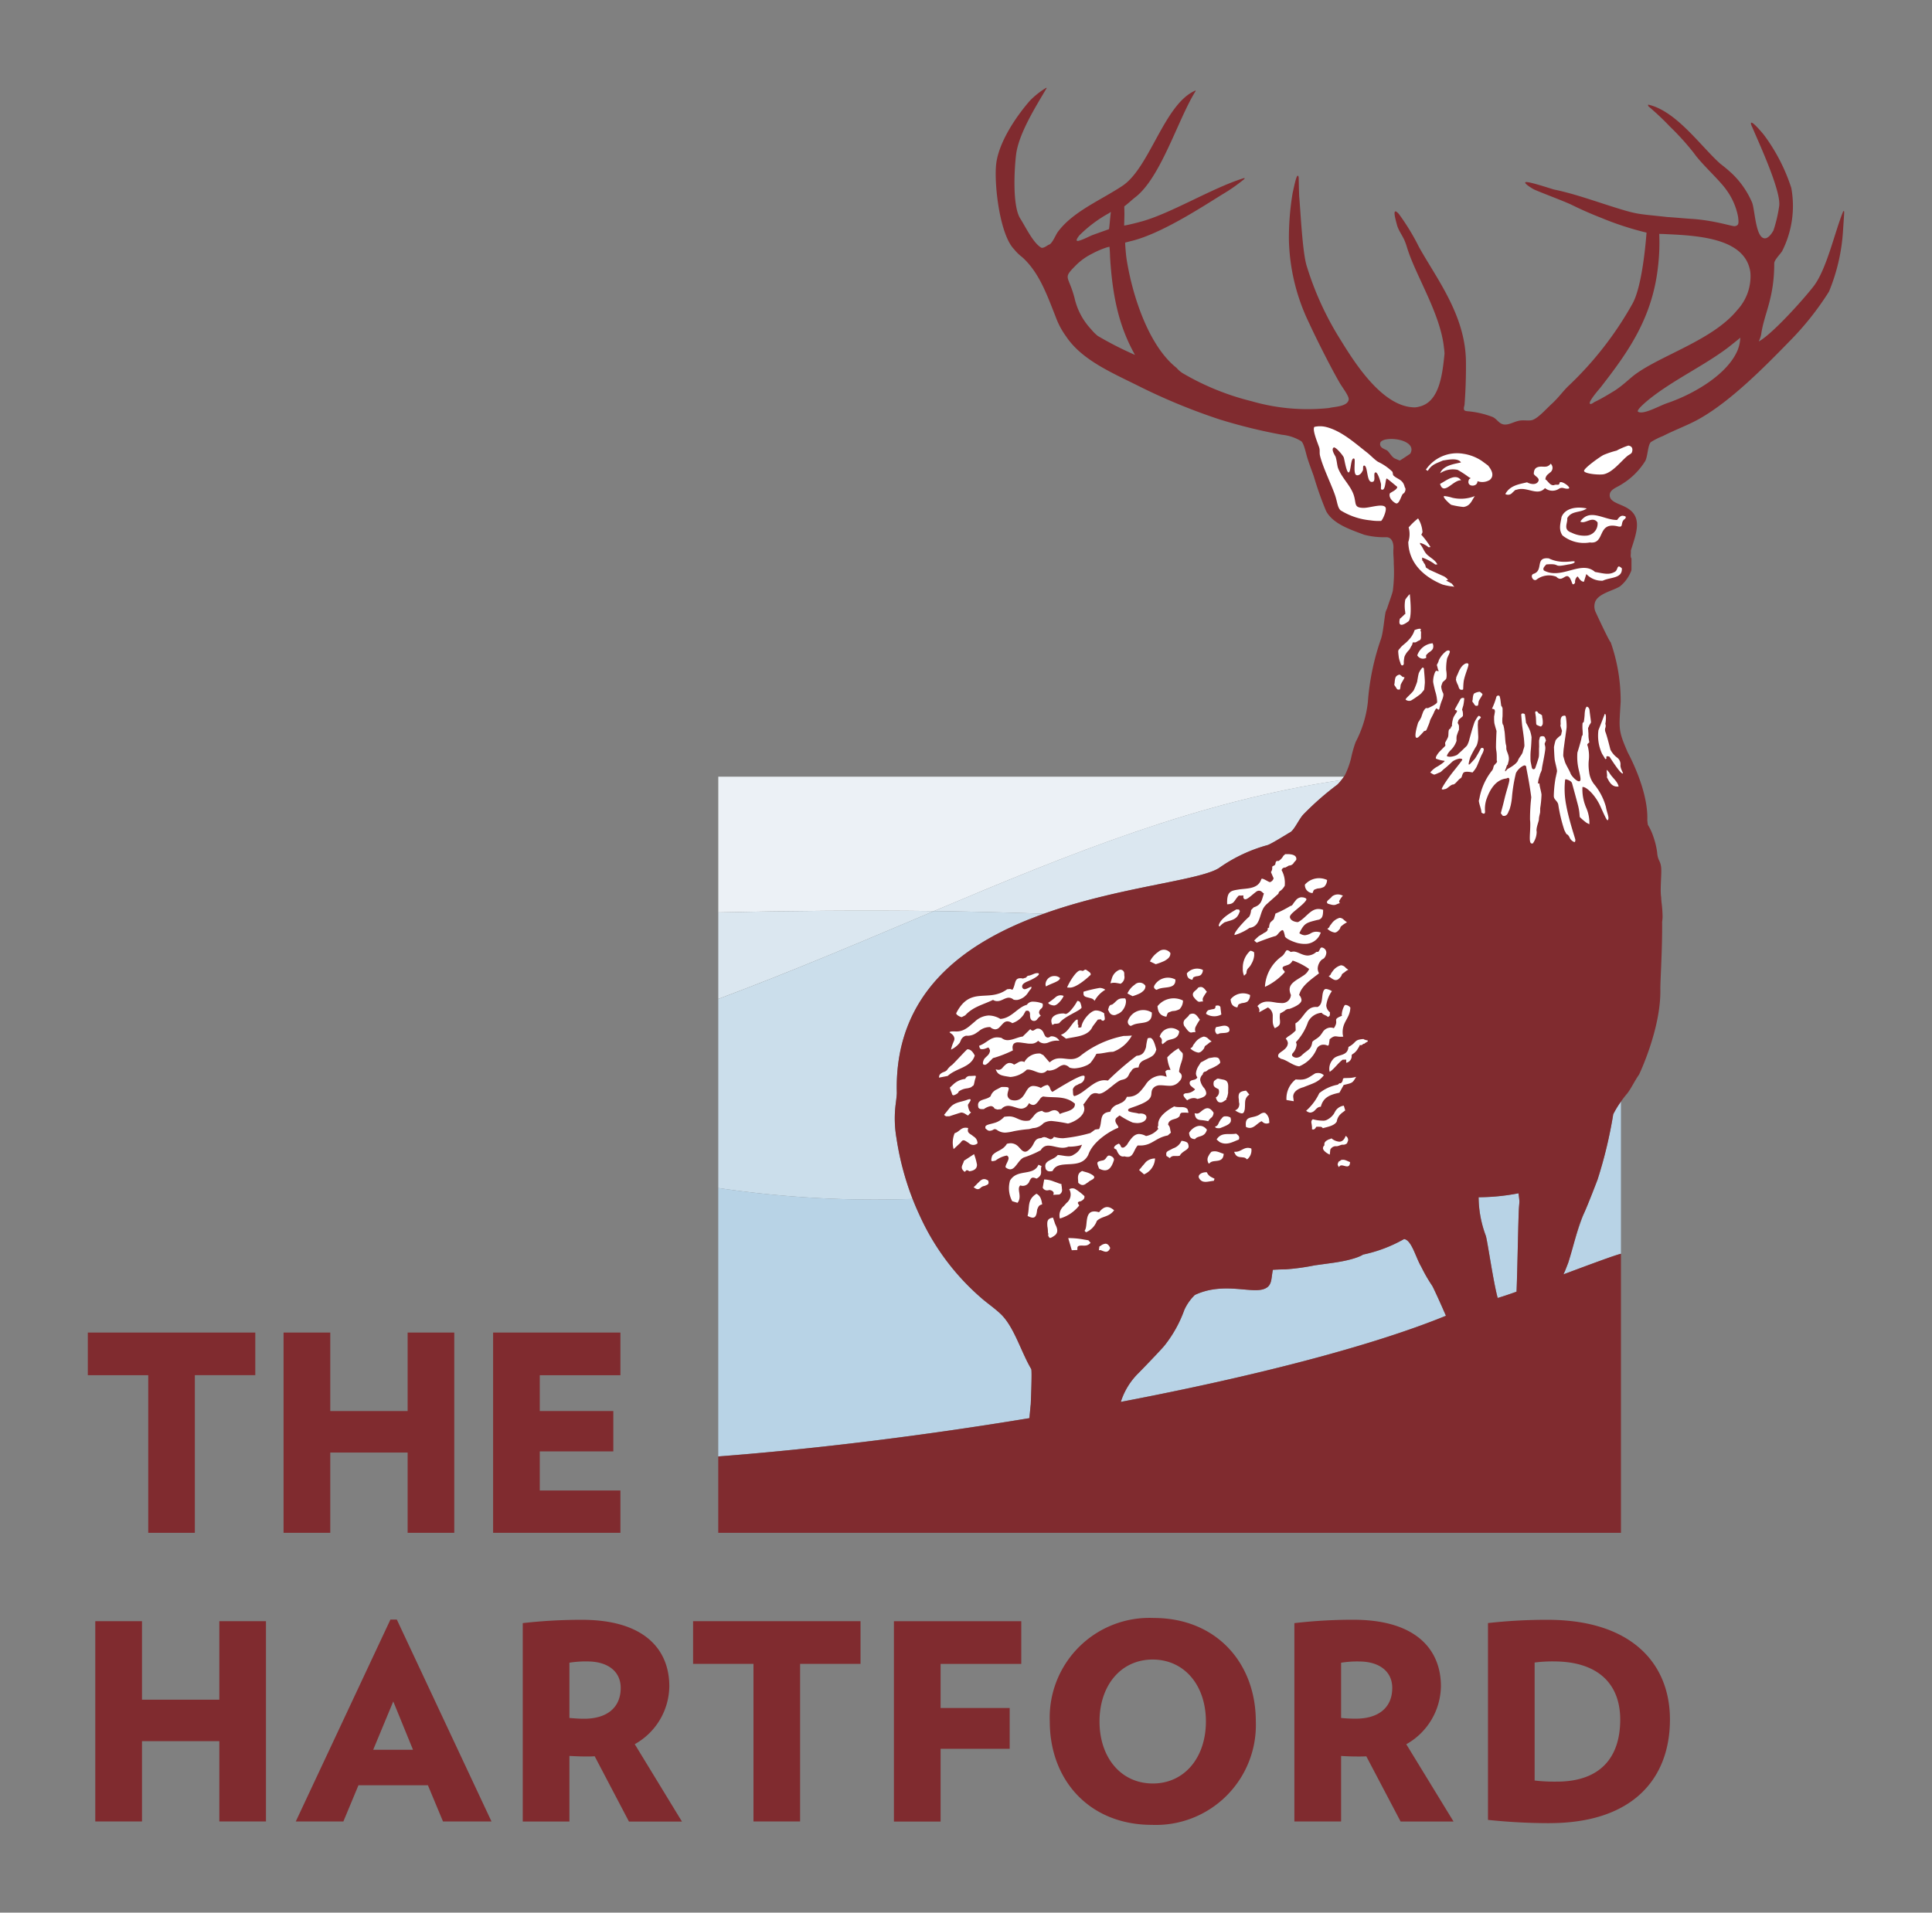 <svg id="Layer_1" data-name="Layer 1" xmlns="http://www.w3.org/2000/svg" viewBox="0 0 220 217.85"><rect x="0" y="0" width="220" height="217.85" fill="#808080" stroke="none"/><polygon points="10 151.779 10 156.633 16.881 156.633 16.881 174.585 22.187 174.585 22.187 156.631 29.07 156.631 29.07 151.777 10 151.779" fill="#802b2f"/><polygon points="46.418 174.585 46.418 165.442 37.609 165.442 37.609 174.585 32.29 174.585 32.29 151.777 37.609 151.777 37.609 160.717 46.418 160.717 46.418 151.777 51.728 151.777 51.728 174.585 46.418 174.585" fill="#802b2f"/><polygon points="56.151 174.585 56.151 151.777 70.648 151.777 70.648 156.637 61.465 156.637 61.465 160.715 69.839 160.715 69.839 165.311 61.465 165.311 61.465 169.765 70.648 169.765 70.648 174.585 56.151 174.585" fill="#802b2f"/><path d="M45.188,184.467h-.729l-10.78,22.998h5.42l1.719-4.126h7.909l1.719,4.126h5.522ZM42.497,199.294l2.285-5.502,2.246,5.502Z" fill="#802b2f"/><path d="M66.898,189.235a11.895,11.895,0,0,0-2.057.142V195.675c.688.053,1.066.087,1.689.087,2.528,0,4.151-1.222,4.151-3.511,0-1.901-1.497-3.014-3.782-3.014m4.719,18.232L67.717,200.034c-.318.026-.599.026-.91.026-.779,0-1.22-.026-1.966-.061v7.472H59.527V184.87a59.118,59.118,0,0,1,6.746-.376c7.134,0,9.943,3.404,9.943,7.565a7.651,7.651,0,0,1-3.936,6.6l5.374,8.813H71.619Z" fill="#802b2f"/><path d="M101.793,184.651v22.822h5.314V199.186h7.868v-4.648h-7.868v-5.02h9.187v-4.867" fill="#802b2f"/><path d="M176.945,189.233a15.971,15.971,0,0,0-2.193.125v13.441a19.381,19.381,0,0,0,2.528.125c5.004,0,7.217-2.807,7.217-7.065,0-4.142-2.619-6.624-7.551-6.624m-.514,18.42a67.043,67.043,0,0,1-6.992-.372V184.866a59.384,59.384,0,0,1,6.784-.372c9.501,0,13.936,4.921,13.936,11.361-.004,6.723-4.223,11.796-13.728,11.796" fill="#802b2f"/><polyline points="78.923 184.651 78.923 189.512 85.8 189.512 85.8 207.461 91.109 207.461 91.109 189.512 97.99 189.512 97.99 184.651" fill="#802b2f"/><polyline points="24.976 184.651 24.976 193.592 16.169 193.592 16.169 184.651 10.85 184.651 10.85 207.461 16.169 207.461 16.169 198.315 24.976 198.315 24.976 207.461 30.285 207.461 30.285 184.651" fill="#802b2f"/><path d="M160.136,198.667a7.699,7.699,0,0,0,3.944-6.614c0-4.147-2.812-7.565-9.951-7.565a57.308,57.308,0,0,0-6.736.384v22.594h5.32v-7.464c.748.04,1.172.061,1.961.061.303,0,.587,0,.911-.02l3.903,7.424h6.028Zm-5.745-2.913a16.283,16.283,0,0,1-1.678-.081v-6.291a11.328,11.328,0,0,1,2.042-.142c2.285,0,3.783,1.113,3.783,3.014C158.538,194.54,156.919,195.754,154.391,195.754Z" fill="#802b2f"/><path d="M131.373,184.285a11.354,11.354,0,0,0-11.833,11.792c0,6.695,4.531,11.772,11.63,11.772a11.383,11.383,0,0,0,11.833-11.772C143.004,189.362,138.453,184.285,131.373,184.285Zm-.101,18.851c-3.641,0-6.068-2.973-6.068-7.059,0-4.106,2.427-7.059,6.068-7.059,3.621.02,6.047,2.953,6.047,7.059C137.32,200.163,134.893,203.137,131.273,203.137Z" fill="#802b2f"/><path d="M81.793,88.461v15.459c8.242-.186,16.454-.255,24.567-.154,15.554-6.568,30.138-12.516,46.394-14.923.107-.142.202-.273.279-.38H81.795Z" fill="#ecf1f6"/><path d="M138.788,98.882a17.54,17.54,0,0,1,5.546-2.629c.439-.129,2.265-1.284,2.589-1.462.475-.263,1.021-1.557,1.537-2.069a32.597,32.597,0,0,1,3.831-3.358,3.599,3.599,0,0,0,.461-.522c-16.254,2.407-30.836,8.354-46.394,14.927,4.203.053,8.374.162,12.514.303,8.532-3.054,17.597-3.756,19.913-5.19" fill="#dbe7f0"/><path d="M81.793,113.777c8.661-3.242,16.738-6.701,24.567-10.008-8.111-.101-16.323-.034-24.567.154v9.854Z" fill="#dbe7f0"/><path d="M102.123,124.469c-.303-11.586,7.943-17.245,16.748-20.397-4.142-.142-8.307-.251-12.514-.303-7.828,3.305-15.904,6.766-24.565,10.012V135.312a121.348,121.348,0,0,0,22.128,1.246,33.466,33.466,0,0,1-1.831-6.897,13.098,13.098,0,0,1-.101-3.853c.071-.554.136-1.082.136-1.339" fill="#cbdeeb"/><path d="M114.002,149.706c-.748-.728-1.626-1.299-2.387-1.982a27.364,27.364,0,0,1-6.928-9.371c-.269-.57-.526-1.173-.769-1.8a121.368,121.368,0,0,1-22.128-1.244V165.881c11.189-.854,23.52-2.391,35.431-4.361.081-.773.129-1.436.154-1.545,0-.04.17-3.928.051-4.059-1.143-1.922-1.93-4.743-3.422-6.21m69.697-22.796a51.668,51.668,0,0,1-1.78,7.435c0,.004-1.143,3-1.602,3.96a57.3,57.3,0,0,0-1.727,5.481c-.028.081-.168.449-.372.951-.012.032-.134.299-.186.409,2.973-1.108,5.831-2.176,6.545-2.346v-17.324a5.845,5.845,0,0,0-.876,1.432m-21.861,17.375c-.627-1.046-1.098-3.05-1.962-3.161a15.932,15.932,0,0,1-4.668,1.768s-.716.552-3.394.936l-2.124.293a26.027,26.027,0,0,1-3.293.453c-.518.004-.999.026-1.456.053-.227,1.052-.034,1.93-1.173,2.235-1.537.405-4.62-.833-7.714.633a5.546,5.546,0,0,0-1.197,1.699,14.264,14.264,0,0,1-2.225,4.019c-.283.38-2.716,2.901-3.002,3.184a7.943,7.943,0,0,0-2.006,3.273c15.028-2.866,28.52-6.331,37.021-9.81-.763-1.76-1.497-3.333-1.557-3.404a17.905,17.905,0,0,1-1.25-2.17m6.535-7.923a12.73,12.73,0,0,0,.803,4.345c.178.413.841,5.206,1.367,7.126.498-.142,1.165-.364,2.148-.716.101-2.253.202-8.884.279-9.628.012-.117.04-.485.044-.603a8.389,8.389,0,0,0-.101-.979,24.286,24.286,0,0,1-4.543.455" fill="#b8d3e6"/><path d="M197.854,35.277c-2.7,3.358-8.382,5.073-11.456,7.225-.797.55-1.436,1.284-2.569,2.015-.344.208-1.477.91-2.235,1.258-.081.034-.457.354-.55.198-.182-.243,1.052-1.644,1.181-1.8,3.129-4.025,5.987-7.953,6.6-14.031a22.957,22.957,0,0,0,.115-3.499c.263,0,.595.014.926.032,3.835.174,8.936.546,9.454,4.359a5.657,5.657,0,0,1-1.468,4.248m.04,4.537c-1.1,2.745-4.889,5.016-8.03,6.092-.882.291-2.765,1.384-3.341.977-.227-.172.977-1.177,1.254-1.4,2.731-2.195,6.297-3.851,9.021-5.918.659-.526,1.242-.979,1.371-1.112a4.079,4.079,0,0,1-.277,1.361m-24.919,97.675c-.075.744-.182,7.375-.283,9.628-.979.352-1.644.566-2.144.718-.526-1.922-1.193-6.715-1.369-7.126a12.752,12.752,0,0,1-.805-4.349,24.125,24.125,0,0,0,4.543-.449c.061.455.111.864.105.977l-.049.601m-45.338,22.179a7.97,7.97,0,0,1,2.006-3.273c.287-.283,2.72-2.803,3.002-3.184a14.222,14.222,0,0,0,2.225-4.021,5.548,5.548,0,0,1,1.197-1.699c3.095-1.466,6.175-.229,7.712-.631,1.141-.303.951-1.181,1.173-2.235.459-.028.941-.047,1.456-.053a25.375,25.375,0,0,0,3.297-.453l2.124-.293c2.676-.384,3.392-.934,3.392-.934a16.11,16.11,0,0,0,4.672-1.77c.86.111,1.329,2.116,1.954,3.161a18.557,18.557,0,0,0,1.254,2.174c.057.069.797,1.644,1.557,3.404-8.505,3.479-21.997,6.942-37.023,9.81m30.34-108.351c-.19-.162-.983-.291-.783-.924.071-.196.512-.344.639-.35,1.315-.249,3.479.378,2.761,1.626,0,0-1.137.775-1.197.779,0,0-.526-.208-.633-.275-.314-.208-.583-.704-.785-.854M125.015,38.271a5.113,5.113,0,0,1-.769-.769,7.665,7.665,0,0,1-1.885-3.55c-.698-2.69-1.432-2.148.222-3.803a7.031,7.031,0,0,1,1.8-1.264,9.808,9.808,0,0,1,1.545-.672,2.72,2.72,0,0,1,.411-.107c.024.283.057.704.067,1.193.273,4.43.997,7.856,2.84,11.125a39.434,39.434,0,0,1-4.227-2.154m-2.102-11.469a14.994,14.994,0,0,1,3.337-2.504,2.601,2.601,0,0,0,.243-.168c-.101.837-.154,1.614-.212,1.97-.405.152-1.098.388-1.812.651-.433.154-.991.496-1.628.674-.485.121-.136-.364.075-.627m76.605-12.33c.696,1.663,3.39,7.431,3.064,9.072a16.345,16.345,0,0,1-.637,2.696c-.081.156-.54.959-1.023.91-1.003-.081-1.082-3.105-1.4-4.041A10.081,10.081,0,0,0,197.304,19.844a16.547,16.547,0,0,0-1.39-1.177c-2.217-1.962-4.988-5.995-8.186-6.74-.016-.004-.04-.014-.061.03a.249.249,0,0,0,.077.182,30.132,30.132,0,0,1,2.403,2.269,29.304,29.304,0,0,1,2.781,3.083c.843,1.203,2.945,3.087,3.673,4.159a7.58,7.58,0,0,1,1.321,3.06c.081.728.081.951-.344,1.044-.271.081-2.083-.611-4.858-.821-.251,0-2.581-.21-2.832-.21-3.511-.394-3.297-.243-6.28-1.185-1.994-.627-4.43-1.497-6.604-1.942-.263-.049-3.141-1.042-3.313-.829-.136.146.829.742,1.032.829.85.38,3.301,1.288,4.244,1.733,1.193.591,2.265,1.052,3.329,1.468a34.674,34.674,0,0,0,5.198,1.699c-.182,2.387-.647,6.377-1.598,8.091a39.165,39.165,0,0,1-7.294,9.371c-.587.554-1.153,1.369-1.952,2.089-.682.633-1.578,1.659-2.229,1.812-.409.085-.971-.036-1.446.061-.655.142-1.173.506-1.744.425-.56-.101-.748-.595-1.244-.843a10.279,10.279,0,0,0-2.516-.627c-.611-.071-.856,0-.754-.556a1.34,1.34,0,0,0,.065-.409c.136-1.816.162-3.513.146-4.8-.081-5.253-3.378-9.426-5.346-12.975a25.892,25.892,0,0,0-2.286-3.758c-.878-.981-.352.718-.214,1.266.17.627.72,1.341.902,1.871.136.299.249.74.354,1.04,1.04,3.101,3.691,7.282,4.086,11.03a5.893,5.893,0,0,1,.065.704c-.243,2.447-.603,5.534-2.913,6.034a2.023,2.023,0,0,1-.485.077c-3.641-.024-6.792-5.016-8.406-7.634a34.998,34.998,0,0,1-3.892-8.481c-.485-1.57-.694-6.165-.843-7.828-.03-.273-.057-1.99-.067-2.221-.006-.095-.04-.223-.105-.223-.194,0-.481,1.557-.581,1.962a30.562,30.562,0,0,0-.425,5.392,22.879,22.879,0,0,0,2.306,9.446c.795,1.74,2.545,5.212,3.523,6.877.293.489,1.028,1.44.979,1.806-.107.841-1.715.825-2.221.975a22.97,22.97,0,0,1-8.839-.773,29.323,29.323,0,0,1-7.848-3.192,2.962,2.962,0,0,1-.698-.607c-3.135-2.474-5.024-8.127-5.696-12.443-.101-.734-.158-1.687-.154-1.824.291-.073.536-.142.789-.202,3.317-.835,7.771-3.728,10.261-5.279a19.491,19.491,0,0,0,2.451-1.703c.093-.081.121-.121.097-.152-.014-.02-.081-.01-.174.024-3.594,1.127-8.388,4.094-11.74,4.956-.243.067-1.177.316-1.796.419,0-.324.026-.971.026-1.112.008-.392-.012-.748-.012-1.082.38-.263.769-.661,1.299-1.072,2.872-2.265,4.788-8.748,6.756-11.948.02-.026.087-.133.061-.154-.026-.026-.077.01-.154.049-3.459,1.628-5.097,8.764-8.188,10.801-2.516,1.667-5.678,2.939-7.377,5.289-.194.271-.619,1.305-.967,1.4-.138.028-.641.479-.906.334-.92-.556-1.746-2.326-2.377-3.317-.91-1.456-.663-5.684-.473-7.247.291-2.423,2.286-5.552,3.451-7.545.028-.04.04-.065.028-.081-.016-.02-.051.004-.095.02a9.372,9.372,0,0,0-1.79,1.42c-1.626,1.857-3.722,4.956-3.884,7.53-.174,2.427.494,7.822,2.071,9.416a5.188,5.188,0,0,0,.918.894c1.932,1.733,2.832,4.314,3.819,6.816a8.964,8.964,0,0,0,1.187,2.221c1.766,2.65,5.117,4.082,8.121,5.577a68.725,68.725,0,0,0,9.385,3.879,61.844,61.844,0,0,0,7.094,1.74,5.16,5.16,0,0,1,2.176.734c.324.275.53,1.422.716,1.988.233.724.506,1.436.702,1.986a38.227,38.227,0,0,0,1.41,3.985c.781,1.436,2.629,2.057,4.329,2.69a8.921,8.921,0,0,0,2.488.283c.789-.028.886.91.843,1.349-.034.633.053,1.058.04,1.687a16.43,16.43,0,0,1-.101,3.024c-.04.32-.419,1.299-.674,2.1a2.1,2.1,0,0,0-.154.364c-.162.783-.257,2.235-.514,3.03a27.911,27.911,0,0,0-1.505,7.229,12.761,12.761,0,0,1-1.388,4.539,13.517,13.517,0,0,0-.532,1.881,9.505,9.505,0,0,1-.698,1.901,6.398,6.398,0,0,1-.858,1.076,33.479,33.479,0,0,0-3.833,3.358c-.514.514-1.056,1.806-1.537,2.069-.324.178-2.15,1.335-2.589,1.466a17.663,17.663,0,0,0-5.546,2.625c-4.699,2.919-37.264,2.771-36.659,25.587,0,.259-.065.789-.134,1.335a13.106,13.106,0,0,0,.101,3.855,31.804,31.804,0,0,0,2.601,8.697,27.31,27.31,0,0,0,6.924,9.371c.761.682,1.634,1.254,2.387,1.982,1.493,1.466,2.28,4.288,3.422,6.21.121.129-.051,4.015-.051,4.059-.024.107-.073.773-.156,1.547-11.914,1.97-24.236,3.505-35.427,4.361v8.697H184.581V142.802c-.716.168-3.58,1.234-6.547,2.346l.182-.405c.202-.506.344-.876.374-.959.637-1.922,1.032-3.991,1.731-5.477.459-.963,1.598-3.958,1.598-3.964a51.001,51.001,0,0,0,1.784-7.433,12.982,12.982,0,0,1,1.606-2.381c.461-.601.823-1.408,1.335-2.14,0,0,2.488-5.178,2.423-9.652-.024-.823.233-4.531.202-7.751a3.919,3.919,0,0,0,.051-.558,13.82,13.82,0,0,0-.131-1.744.776.776,0,0,0-.01-.154c-.014-.121-.01-.257-.024-.378-.127-.829.055-2.456.014-3.196-.055-.967-.394-.86-.465-1.861a9.031,9.031,0,0,0-.449-1.841,6.065,6.065,0,0,0-.607-1.303,5.561,5.561,0,0,1-.067-.554c.121-3.465-2.184-7.593-2.245-7.737-1.092-2.52-.971-2.615-.789-5.71a20.147,20.147,0,0,0-1.133-6.792c-.156-.091-1.329-2.609-1.711-3.428a1.569,1.569,0,0,1-.101-1.046c.257-1.082,2.134-1.396,2.888-1.913a4.216,4.216,0,0,0,1.258-1.75.563.563,0,0,0,.03-.192V63.677c0-.091-.061-.162-.073-.243-.036-.174.02-.437.004-.635a.473.473,0,0,1,.02-.168c.657-2.039,1.343-3.843-.601-4.858-.799-.431-1.875-.615-1.826-1.416.026-.611.809-.837,1.27-1.143a8.126,8.126,0,0,0,2.765-2.69c.293-.5.293-1.824.647-2.168a8.147,8.147,0,0,1,1.388-.698c1.477-.756,2.923-1.254,4.24-2.017,3.56-2.031,7.403-5.935,10.142-8.748a33.026,33.026,0,0,0,4.517-5.684,21.558,21.558,0,0,0,1.598-6.942c.028-.459.136-1.99.131-2.063,0-.081-.006-.162-.04-.162a.092.092,0,0,0-.089.071c-.945,2.312-1.853,6.513-3.333,8.467-1.102,1.432-4.409,5.127-6.04,6.177l-.222.136c.051-.125.125-.299.162-.415a2.519,2.519,0,0,0,.134-.566c.38-2.326,1.464-3.979,1.464-7.921,0-.384.712-1.072.896-1.386a11.36,11.36,0,0,0,1.044-7.205,20.807,20.807,0,0,0-3.115-6.034c-.067-.087-1.282-1.564-1.456-1.381-.077.065.055.364.117.485" fill="#802b2f"/><path d="M160.355,70.795c.506-.364.182-3.034.182-3.109,0-.061-.36.37-.516.613a3.866,3.866,0,0,0-.01,1.367c0,.04.01.154.016.202.02.034-.016.081-.061.095-.04.01-.208.229-.554.502-.004,0-.413,1.327.941.328m24.325-6.066c-.619-.572-.374.21-.823.417-.647.364-1.22.178-2.225,0-1.588-1.396-3.803.93-5.825-.166-.182-.275.113-.485.271-.688,1.8-.15.587.4,2.478.008,0,0,.825-.097.754-.32-.065-.21-1.42.358-2.943-.378-1.618-.178-.556,1.375-1.727,1.754-.451.142-.081.88.295.688a2.333,2.333,0,0,1,2.29-.35c.805.85,1.193-1.056,1.788.708.121.364.35-.034.35-.034a.777.777,0,0,1,.279-.714c.196.214.34.593.724.607l.275-.878a2.384,2.384,0,0,0,1.869.761c.854-.421,2.257-.223,2.174-1.416m-8.756-9.136a1.355,1.355,0,0,0,1.564.101c.433-.293.639.034,1.102-.036.465-.077-.91-1.056-1.003-.643-.061.352-.311.101-.641.247-.453.069-.655-.465-.971-.659a.773.773,0,0,1,.314-.595l.178-.158a.649.649,0,0,0,.113-1.032c-.344.429-.631.332-1.102.332-.566.02-.813.243-.825.833.17.303.672.449.53.809-.243.526-.983.334-1.295.146-.955.227-1.956.364-2.476,1.335a.63.63,0,0,0,.803-.156l.229-.212a.344.344,0,0,1,.257-.121c1.173-.415,2.367.789,3.228-.188M165.37,56.691a4.529,4.529,0,0,0-.884-.19c-.374.016.653.955.773.999a8.959,8.959,0,0,0,1.386.243c.817-.101.979-.829,1.301-1.242a4.314,4.314,0,0,1-2.577.19m1.011-1.986c-.623-.87-1.719.057-2.399.409.415,1.396,1.493-.473,2.399-.409m11.436,4.187c-.125.748-.358,1.39.101,2.089a3.9,3.9,0,0,0,3.127.803c1.804.233.748-2.421,3.196-1.829.708.176.218-.471.789-.85,0,0,.243-.243-.02-.316-.267-.073-.465-.131-.864.433-1.477.028-3.115-1.396-4.191.188.572.334,1.347-.694,1.962.087a1.367,1.367,0,0,1-1.23,1.509,3.223,3.223,0,0,1-1.713-.33c-1.04-.354-.437-1.072-.51-1.651.481-.898,1.533-.587,2.221-1.112-1.04-.229-2.439-.105-2.872.981m-13.151,7.233a1.506,1.506,0,0,1,.239-.077,1.571,1.571,0,0,0-.451-.392l-1.74-.789c-.006-.01-.014-.014-.014-.034a1.625,1.625,0,0,1-.328-.208,1.682,1.682,0,0,0-.101-.328c-.049-.089-.113-.158-.17-.247l-.026-.117a.142.142,0,0,1-.051-.012c-.026-.032-.04-.071-.069-.101l-.016-.316a5.132,5.132,0,0,1,1.501.793l.235-.01c-.233-.546-.936-.813-1.301-1.266-.253-.324-.376-.728-.655-1.038l-.02-.154a2.386,2.386,0,0,1,.971.5l.231-.02a9.192,9.192,0,0,0-1.052-1.412,1.279,1.279,0,0,0,.138-.287,3.364,3.364,0,0,0-.502-1.566,7.315,7.315,0,0,0-1.08,1.036l.02.04a2.889,2.889,0,0,1-.057,1.618c.071,2.731,2.249,4.171,3.918,4.844a7.013,7.013,0,0,0,.959.196,1.631,1.631,0,0,1,.364.061c-.091-.121-.178-.222-.263-.352a7.213,7.213,0,0,0-.674-.358" fill="#fff"/><path d="M169.453,53.024l-.698-.514a5.149,5.149,0,0,0-2.11-.823,4.3,4.3,0,0,0-4.282,1.81l.222.131c.465-.748.947-.833,1.723-1.177.449-.057,1.703-.364,2.057.222-.769.168-2.047.352-2.371,1.226a2.608,2.608,0,0,1,1.982-.384,10.63,10.63,0,0,1,1.193.769c.095.077.208.121.314.19a.556.556,0,0,0-.196.109c-.415.926.983.939.955.222a1.627,1.627,0,0,0,1.4-.142c.641-.55.081-1.29-.19-1.638m-10.781,1.131c-.071-.071-.057-.328-.127-.435a5.944,5.944,0,0,0-1.63-1.123c-.451-.289-.86-.769-1.359-1.141-1.347-1.058-2.862-2.419-4.604-2.836a2.91,2.91,0,0,0-1.28,0c-.287.358.489,2.083.566,2.411.073.269,0,.552.073.858.303,1.284,1.282,3.263,1.699,4.47.287.815.273,1.388.633,1.76a7.856,7.856,0,0,0,3.414,1.147,5.977,5.977,0,0,0,1.206.065c.172-.075.704-1.264.498-1.557-.336-.477-1.849.111-2.565.071-1.066-.04-.724-.514-1.052-1.485-.378-1.102-1.327-1.885-1.78-3.054-.111-.324-.121-.789-.273-1.274-.049-.127-.554-.837-.227-1.058.186-.142.997.801,1.147,1.112.069.156.307,1.76.566,1.723.277-.055.216-1.8.631-1.57.172.095-.136,1.586.202,1.847.208.152.595-.073.728-.433.168-.113-.028-.595.202-.631.473.061.222,2.13,1.007,1.841.336-.121-.008-.981.273-1.056.277-.087.627,1.214.639,1.345.012.089-.024.554,0,.566.542.37.465-1.123.647-1.218.055-.02,1.21.979,1.197.939.04.35-.821.667-.843.769-.192.583.621,1.159.779,1.133.372-.04.542-1.04.769-1.133.168-.081.344-.506.156-.708-.206-.92-.805-.878-1.295-1.347m-32.205,77.503c-.455-.198-.419.368-.839.502l-.267.055c-.5.134-.477.186-.202.886.941.496,1.388.014,1.689-.971,0,0,.075-.293-.384-.471m-3.232,1.715c-.477.223-.506.583-.465,1.028l.02.32c.291.263.502.324.797.158l.162-.117.158-.101c.235-.192-.014-.03.449-.293.465-.263.243-.473-.275-.718-.243-.121-.56-.17-.845-.277m7.231-1.001-.178.218-.186.21a5.182,5.182,0,0,1-.39.461l.566.496a2.045,2.045,0,0,0,1.254-1.812l-.075.008a1.49,1.49,0,0,0-.991.421m10.306-3.25c-.9.146-1.671-.212-2.229.661l.33.283c.801.445,1.509-.012,2.205-.275.101-.33,0-.433-.303-.667m-3.178,2.585a.776.776,0,0,0,.067.835l.168-.142c.445-.348,1.456.121,1.517-.985-.485-.142-.833-.405-1.396-.231a1.962,1.962,0,0,0-.356.526m-.166,1.806c-.53-.04-1.123.287-.866.698.384.643,1.066.311,1.655.277l.089-.233c-.188-.113-.259-.127-.445-.235a1.105,1.105,0,0,1-.433-.506m-2.888-3.582a1.558,1.558,0,0,1-.951.858l-.291.154c-.368.178-.506.243-.492.512a.873.873,0,0,0,.024.198l.206.129.176.121a.586.586,0,0,1,.485-.247h.307a.332.332,0,0,1,.087.008l.251-.034c.291-.566,1.072-.657,1.007-1.117a1.048,1.048,0,0,0-.067-.267c-.085-.212-.526-.303-.748-.318m-19.482,3.242c.587.016.93-1.117,1.566-1.355a11.314,11.314,0,0,0,1.905-.819.931.931,0,0,1,.864-.516c.514,0,1.072.253,1.646.243a1.8,1.8,0,0,0,.647-.131.307.307,0,0,1,.061.004,5.03,5.03,0,0,0,1.266-.152l.21-.073-.095.208a1.791,1.791,0,0,1-.829.91.975.975,0,0,1-.627.192c-.405.004-.876-.134-1.22-.134-.405.56-1.477.57-1.416,1.309a1.676,1.676,0,0,0,.057.287.495.495,0,0,0,.498.263.89.89,0,0,0,.283-.044c.661-1.464,3.17.024,4.066-1.851.566-1.644,2.759-2.836,3.388-3.058.028-.02.028-.051.028-.085.004-.138-.307-.398-.34-.714a.437.437,0,0,1,.172-.376l.303-.237.055.024a8.845,8.845,0,0,0,1.44.783,3.125,3.125,0,0,0,.546.061c.74-.02,1.032-.396,1.026-.667-.016-.214-.202-.425-.678-.425-.04,0-.095.006-.194.016-.277-.095-.653-.107-.959-.202-.115-.047-.206-.02-.257-.182-.01-.089.032-.109.105-.182.372-.156.748-.257,1.139-.425,2.11-.825.991-1.379,1.719-2.017a1.07,1.07,0,0,1,.712-.223c.328,0,.688.057,1.036.057a1.357,1.357,0,0,0,1.123-.506.843.843,0,0,0,.273-.562.557.557,0,0,0-.113-.328,1.036,1.036,0,0,1-.17-.17l-.024-.044v-.04c.146-.951.461-1.262.425-1.956-.01-.227-.354-.309-.465-.667a5.29,5.29,0,0,0-1.305,1.042,4.265,4.265,0,0,0,.332,1.299l.036.129-.129-.008h-.101c-.162.014-.178.014-.356.182l.156.603-.166-.04a1.617,1.617,0,0,0-.587-.095,2.205,2.205,0,0,0-1.667,1.068c-.518.674-.941,1.343-1.978,1.351h-.138a1.216,1.216,0,0,1-.692.708l-.299.148a1.325,1.325,0,0,0-.89.795l-.014.061h-.065c-1.23.131-.801,1.092-1.181,1.911l-.028.051-.055.008c-.142.006-.283.036-.388.049l-.534.392a17.083,17.083,0,0,1-3.099.595,3.399,3.399,0,0,1-1.064-.162.496.496,0,0,1-.358.275.251.251,0,0,1-.138-.036l-.229-.095a1.097,1.097,0,0,0-.37-.113.763.763,0,0,0-.348.113c-.813.036-.728.597-1.173,1.108-.267.295-.457.439-.663.445-.311-.014-.485-.297-.763-.576a1.248,1.248,0,0,0-.858-.39,2.003,2.003,0,0,0-.449.065c-.475.781-1.208.769-1.644,1.303a1.321,1.321,0,0,0-.136.532c.014.117.014.138.142.142a1.375,1.375,0,0,0,.36-.081,3.018,3.018,0,0,1,1.234-.554l.036-.008.04.028a.327.327,0,0,1,.158.263c-.008.344-.35.728-.35,1.042a.898.898,0,0,0,.552.247m5.985-17.761c-.773.024-1.343.344-1.321.884a1.116,1.116,0,0,0,.117.425l.237-.121.02-.012a1.513,1.513,0,0,0,.526-.071c.599-.789,2.273-1.345,2.545-1.756a1.864,1.864,0,0,0-.101-.457l-.004-.016c-.081-.229-.156-.289-.384-.303-.113.283-.886,1.44-1.309,1.483a.665.665,0,0,1-.198-.051h-.131Zm-.858-1.831a7.977,7.977,0,0,1-.825.619l.01.02c.101.194.51.289.682.283h.006c.425-.04,1.017-.87,1.06-1.092a1.053,1.053,0,0,0-.36-.069.921.921,0,0,0-.572.237" fill="#fff"/><path d="M112.206,128.429c0,.034.01.073,0,.087.186.17.314.287.5.279a.951.951,0,0,0,.38-.109.366.366,0,0,1,.19-.077.487.487,0,0,1,.251.091,1.597,1.597,0,0,0,.965.303,5.355,5.355,0,0,0,.943-.158,14.663,14.663,0,0,1,1.74-.239l.453-.115a1.741,1.741,0,0,0,1.201-.566,1.737,1.737,0,0,1,.92-.247,16.292,16.292,0,0,1,1.861.293c.765-.188,1.917-.866,1.861-1.74a1.432,1.432,0,0,0-.093-.38l-.024-.061.047-.04c.182-.198.344-.485.52-.702l.178-.222a.832.832,0,0,1,.615-.32,1.505,1.505,0,0,1,.273.034.523.523,0,0,0,.162.032c.744.006,1.905-1.444,2.617-1.584.647-.129.704-.437.9-.817l.162-.178c.154-.332.445-.39.817-.409.117-.599.348-.716.93-.963.647-.311.906-.429,1.098-1.078-.121-.445-.344-1.379-.748-1.327a1.235,1.235,0,0,0-.235.044,5.234,5.234,0,0,0-.188,1.003c-.182.595-.405.941-1.078.991a33.571,33.571,0,0,0-3.23,2.785l-.044.04-.051-.014a2.632,2.632,0,0,0-.352-.028c-1.25,0-2.251,1.483-3.366,1.796l-.04.014-.034-.02c-.101-.071-.101-.162-.115-.273a.135.135,0,0,0-.01-.097v-.091a1.885,1.885,0,0,0-.02-.275.761.761,0,0,1,.506-.516l.218-.127a.794.794,0,0,0,.619-.843c-.04-.075-.034-.087-.142-.087-.283-.012-1.153.38-3.467,1.812l-.051.034-.044-.034c-.168-.127-.188-.307-.283-.52a.577.577,0,0,0-.237-.237,1.713,1.713,0,0,0-.7.303l-.044.036-.053-.02a2.048,2.048,0,0,0-.779-.202c-1.011-.036-.829,1.582-2.112,1.648a1.416,1.416,0,0,1-.465-.067.616.616,0,0,1-.405-.532c-.01-.303.148-.599.138-.763-.01-.101-.04-.17-.516-.17h-.214c-.174.01-.162.04-.356.136l-.38.196a1.275,1.275,0,0,0-.593.722c-.477.465-1.489.273-1.428,1.068l.024.19c.081.174.218.21.451.21h.182a1.94,1.94,0,0,1,.775-.344.47.47,0,0,1,.445.289l.324.101.449-.047a1.014,1.014,0,0,1,.769-.376c.532,0,1.056.324,1.511.324a.952.952,0,0,0,.825-.546l.053-.081.081.061a.655.655,0,0,0,.392.142c.295.008.546-.37.758-.657a.731.731,0,0,1,.374-.309c1.169.194,2.504-.129,3.58.795l.034.032.004.04-.004.026c0,.748-1.199.841-1.642,1.072l-.071.032-.053-.073a.626.626,0,0,0-.566-.358,1.037,1.037,0,0,0-.384.089l-.263.121a1.97,1.97,0,0,1-.303.04.649.649,0,0,1-.449-.178c-.87.148-.809.552-1.436,1.092a1.678,1.678,0,0,1-.398.047c-.809.006-1.167-.522-1.962-.506a4.472,4.472,0,0,0-.52.047,2.388,2.388,0,0,1-1.068.684l-.061.016c-.546.17-1.072.198-1.021.526m-.953,4.223a6.675,6.675,0,0,0-.334-1.197l-1.143.748c-.138.534-.534.789.077,1.274l.222-.202a.648.648,0,0,1,.303.134c.506-.069.886-.263.874-.759m-1.167-2.613.235.156a.723.723,0,0,0,.991.032.899.899,0,0,0-.445-.781l-.212-.166c-.405-.247-.51-.37-.4-.797-.639-.127-.777.121-1.206.425a1.199,1.199,0,0,1-.336.162,2.798,2.798,0,0,0-.121,1.814l.797-.74c.231-.352.376-.314.698-.105m-.641-3.321c.405.008.613.309.809.336.154-.214.314-.344.314-.316-.01-.113-.127-.077-.194-.273a1.872,1.872,0,0,1-.152-.607c-.008-.121.801-.945-.178-.556-.115.049-.718.202-.718.202-1.023.283-1.076.599-1.723,1.359l-.01.012a.315.315,0,0,0-.073.101c0,.02.04.095.231.172l.222-.004a.518.518,0,0,0,.257-.04l.109-.036c.004,0,1.056-.352,1.104-.344m.494-3.875-.03.04-.065.008a2.35,2.35,0,0,0-1.301.627l-.384.364c.089.249.121.354.202.546l.008.01c.069.269.093.431.526.182.303-.17.263-.295.263-.295a1.98,1.98,0,0,1,.947-.364,2.011,2.011,0,0,0,.506-.142c.202-.218.243-.075.318-.413l.075-.34c.01-.121.237-.546.034-.546l-.55.032a.564.564,0,0,0-.55.289m1.062-2.627-.125-.222c-.229-.34-.419-.479-.704-.485-.089,0-1.201,1.254-1.78,1.81h-.02a2.329,2.329,0,0,0-.542.574.875.875,0,0,1-.229.152l-.279.113c-.344.202-.364.297-.394.581l.991-.192c1.032-.941,2.656-.934,3.083-2.33m11.594-4.082c-.576.376-.89,1.416-1.786,1.727l.591.439c1.167-.255,2.536-.259,3.022-1.386l.591-.783.071-.01a1.416,1.416,0,0,1,.154-.014.063.063,0,0,1,.03-.012c.152,0,.138.049.188.127l.162.044c.237-.113.186-.194.186-.318a2.12,2.12,0,0,0-.057-.356v-.166a1.577,1.577,0,0,0-.951-.34c-.587,0-1.541,1.092-1.642,1.829l-.012.071-.081.028a.476.476,0,0,1-.182.028c-.206.008.014-.269-.121-.336l-.02-.02-.012-.55h-.134Zm-3.473-3.776.049-.036c.576-.338,1.511-.534,1.537-.926a.881.881,0,0,0-.627-.229.992.992,0,0,0-1.023.93.727.727,0,0,0,.034.196l.03.067Zm-10.433,5.908a.9.9,0,0,1-.04.259,5.009,5.009,0,0,0-.354,1.023,2.655,2.655,0,0,0,.999-.789l.115-.251a.863.863,0,0,1,.601-.546h.053c.071.006.129.006.182.006a1.746,1.746,0,0,0,.91-.303l.297-.206a1.946,1.946,0,0,1,1.153-.477c.034,0,.077-.004.142,0H112.77l.02.026a.879.879,0,0,0,.542.229.7.7,0,0,0,.459-.21l.253-.269c.212-.243.394-.429.672-.429a1.015,1.015,0,0,1,.552.206,2.556,2.556,0,0,0,1.28-.951l.249-.445.067-.008a.211.211,0,0,1,.115-.02c.247-.006.303.247.309.38,0,.075,0,.158.004.231.024.223.049.405.257.518a.589.589,0,0,0,.21.04.445.445,0,0,0,.37-.222,2.295,2.295,0,0,1,.39-.38.569.569,0,0,1-.202-.344.623.623,0,0,1,.218-.437.475.475,0,0,0,.21-.425.523.523,0,0,0-.03-.174,2.947,2.947,0,0,0-1.048-.212.8.8,0,0,0-.714.324l-.03.034-.04.012c-1.005.287-1.711,1.503-2.927,1.59l-.02.008-.044-.014a2.616,2.616,0,0,0-1.315-.38,2.473,2.473,0,0,0-1.551.678l-.55.465a3.37,3.37,0,0,1-.591.419,1.975,1.975,0,0,1-1.062.257,2.894,2.894,0,0,0-.32-.008h-.044c-.223.006-.311.061-.314.073v.014c-.071.081.459.202.53.696m.825-2.401.417-.214c.87-.971,2.063-1.222,3.101-1.729l.061-.026.051.028a.832.832,0,0,0,.506.107c.413-.02.72-.324,1.169-.384a.82.82,0,0,1,.603.216,1.112,1.112,0,0,0,.455.036,1.875,1.875,0,0,0,1.228-.87l.166-.235c.089-.111.212-.182.19-.37a.046.046,0,0,1-.006-.024c-.134,0-.473.237-.728.275a.275.275,0,0,1-.223-.073v-.004a.295.295,0,0,1-.097-.196c-.02-.269.21-.425.55-.587.655-.253,1.446-.7,1.351-.902-.004-.04-.077-.085-.311-.053-.253.034-.578.257-.894.283-.152.016-.231.277-.374.243l-.222.081-.032-.004a.891.891,0,0,0-.324-.032c-.621.02-.485.667-.795,1.224l-.049.087-.081-.028-.182-.061h-.008c-.129.016-.279.02-.336.03-2.134,1.566-4.153-.421-5.773,2.676a.101.101,0,0,0-.024.087c.004.121.324.354.613.411m8.918,1.349a.508.508,0,0,0-.227-.04.389.389,0,0,0-.263.073l-.036.026-.034.01.006.006a.473.473,0,0,0-.075.04.412.412,0,0,1-.202.081l-.049-.012a.41.41,0,0,1-.216-.168l-.874.854h-.04c-.477.053-1.06.384-1.638.405a1.061,1.061,0,0,1-.728-.257,2.442,2.442,0,0,0-.506-.061c-.789,0-1.193.653-2.043.957.061.316.121.39.33.39a1.013,1.013,0,0,0,.358-.061l.372-.138.053.081a.608.608,0,0,1,.127.291.912.912,0,0,1-.293.566l-.21.202a.92.92,0,0,0-.307.651c-.004.024.012.071.012.107a.384.384,0,0,0,.216.085c.142,0,.334-.182.526-.38l.271-.263a.39.39,0,0,1,.283-.17,13.23,13.23,0,0,0,2.108-.833,2.11,2.11,0,0,1-.036-.267.658.658,0,0,1,.127-.481.673.673,0,0,1,.492-.166,2.848,2.848,0,0,1,.38.03l.536.073a2.535,2.535,0,0,0,.53.044,1.086,1.086,0,0,0,.777-.263l.081-.061.085.075a.961.961,0,0,0,.621.212,1.21,1.21,0,0,0,.485-.111,2.422,2.422,0,0,1,.85-.198c.093,0,.218.004.364.016a1.013,1.013,0,0,0-.991-.502.577.577,0,0,1-.324.136c-.291-.02-.35-.275-.453-.459a.855.855,0,0,0-.433-.514m18.588,9.203c-.125.073-.269.21-.405.311-.239.162-.309.121-.581.081.065.461.176.728.708.777a5.595,5.595,0,0,1,.843.131,1.447,1.447,0,0,1,.405-.449.826.826,0,0,0,.202-.526c-.36-.538-.708-.655-1.173-.324m1.932-5.417v-.014c-.121-.506-.237-.546-.7-.552l-.538.087c-.101,0-.85.465-.965.485l-.269.425a1.803,1.803,0,0,0-.295.864.874.874,0,0,0,.117.368l.04.047-.036.085c-.249.297-.617.142-.817.431a.946.946,0,0,0-.02.162c.008.168.087.263.283.425l.334.267-.081.093a1.496,1.496,0,0,1-1.003.358c-.222.081-.235.142-.235.202-.012.148.253.441.419.601a1.407,1.407,0,0,1,.728-.255.878.878,0,0,1,.433.101c.738-.162,1.036-.384,1.007-.688a1.084,1.084,0,0,0-.247-.566,1.871,1.871,0,0,1-.437-.894.819.819,0,0,1,.291-.643.347.347,0,0,1,.352-.334l.344-.249c.255-.073,1.295-.552,1.295-.801" fill="#fff"/><path d="M119.609,120.933l-.093.067-.728-.841c-.131-.016-.267-.172-.392-.166a1.901,1.901,0,0,0-1.707.89l-.047.093-.075-.051a.825.825,0,0,0-.235-.04c-.271-.006-.506.222-.819.358l-.051.012-.04-.032a.815.815,0,0,0-.465-.154c-.279,0-.526.243-.783.526a.598.598,0,0,1-.439.259,1.286,1.286,0,0,1-.35-.061c.237.688.688.716,1.663.874a3.014,3.014,0,0,0,1.845-.805l.02-.03.047-.004a.37.37,0,0,1,.095-.008c.546,0,1.08.405,1.557.394a.85.85,0,0,0,.593-.263l.04-.04h.04a1.201,1.201,0,0,0,.222.03,2.047,2.047,0,0,0,.809-.249l.303-.194a1.193,1.193,0,0,1,.538-.21.945.945,0,0,1,.623.307,1.783,1.783,0,0,0,.615.089,3.861,3.861,0,0,0,1.503-.419l.247-.174a5.51,5.51,0,0,0,.676-1.011l.02-.04.047-.012a1.266,1.266,0,0,1,.176-.02c.38,0,1.092-.186,1.485-.202a1.11,1.11,0,0,0,.247-.024,4.047,4.047,0,0,0,2.093-1.833s-.566.049-.918.04a11.478,11.478,0,0,0-5.032,2.338,1.682,1.682,0,0,1-.971.303c-.445.012-.87-.101-1.282-.085a1.552,1.552,0,0,0-1.072.392m19.681,2.031-.344-.069c-.384-.081-.293-.069-.7.222a.716.716,0,0,0-.061.384c0,.202.113.344.514.526l.049.02.02.047a.785.785,0,0,1,.04.21.738.738,0,0,1-.364.688c.129.465.307.572.538.572.206.008.328-.113.613-.291.136-.115-.016-.186.125-.263a3.855,3.855,0,0,0,.125-.546c-.028-.661.196-1.367-.556-1.501m-10.31-6.212c.829-.429,2.261.069,2.174-1.43a1.847,1.847,0,0,0-2.666.815.49.49,0,0,0,.269.714l.222-.101Zm-1.786-1.24c.876-.263,1.199-1.493.922-1.8-.708-.02-.756.061-1.23.51l-.178.148c-.233.152-.202-.032-.417.263l-.121.37.121.235a.609.609,0,0,0,.902.277M123.377,113.16c.012.417.311.376.89.558v-.004a.62.62,0,0,1,.372.283,3.328,3.328,0,0,1,1.224-1.268l-.024-.016a1.102,1.102,0,0,0-.627-.188,15.182,15.182,0,0,0-1.831.431c-.004.073-.004.146-.004.206m.819-2.136v-.075c-.006-.095-.049-.162-.178-.255l-.188-.136a1.091,1.091,0,0,1-.142-.101.325.325,0,0,1-.085-.02c-.057,0-.087.02-.17.081l-.107.051-.04.024-.055-.024a.961.961,0,0,0-.214-.034c-.465-.02-1.319,1.442-1.505,1.938.127.01.243.012.356.012.682-.008,1.853-.991,2.33-1.46m2.919.93c.146.024.32.055.485.089a.861.861,0,0,0,.425-.934l-.006-.237a.431.431,0,0,0-.57-.405,1.484,1.484,0,0,0-.841.967l-.105.334-.061.223a1.52,1.52,0,0,1,.672-.036M141.102,125.927a.652.652,0,0,1-.465.534,2.082,2.082,0,0,0,.688.344c.229.02.324-.02.415-.453a1.131,1.131,0,0,0,.014-.166c.028-.259.01-.526.04-.769a1.002,1.002,0,0,1,.473-.74l-.374-.455c-.607.069-.795.218-.841.522a1.327,1.327,0,0,0,.02.479l.014.324a.636.636,0,0,1,.032.303l-.012.053v.028m-1.978,1.444-.129.142-.138.223c-.172.316-.188.516-.514.581.097.158.146.168.39.182h.075l.142-.014c.581-.251,1.26-.445,1.21-.934a.71.71,0,0,0-.057-.273,1.015,1.015,0,0,0-.437-.134c-.208.004-.364-.04-.54.229m-9.266-14.266c.314-.212.587-.411.566-.829a.782.782,0,0,0-1.214-.127,2.424,2.424,0,0,0-.835.999l.587.309a5.321,5.321,0,0,0,.894-.352m1.944,1.497c.061.615.243,1.08,1.011,1.193.188-.538.109-.425.637-.631l.354-.04a2.09,2.09,0,0,0,.51-.188,1.396,1.396,0,0,0,.39-.983,2.345,2.345,0,0,0-2.901.647m.581,4.324.358-.283c.388-.411,1.408-.089,1.537-1.183a1.352,1.352,0,0,0-2.231.619c.498.39.061.607.336.85m5.045,9.741c-.672-.89-1.679-.255-2.031.356.036.421.166.694.678.716.324-.457,1.086-.131,1.355-1.072m-2.1-1.93-.004-.012a3.144,3.144,0,0,0-.097-.38c-.336-.425-.985-.138-1.531-.334-.269.172-1.893.985-1.816,2.108.016.192-.146.192-.02.38l.036.069-.04.04a2.364,2.364,0,0,1-1.335.773h-.04l-.036-.02a1.769,1.769,0,0,0-.738-.206c-.526.004-.841.435-1.133.833l-.136.206-.115.19c-.202.214-.33.324-.485.324-.289-.02-.136-.243-.437-.457-.121.047-.566.233-.542.489,0,.032,0,.049-.004.04l.269.162c.091.206.311.789.742.773a.591.591,0,0,0,.178-.016,1.096,1.096,0,0,0,.364.057c.637.02.692-.789,1.119-1.274l.04-.032.04.014h.257c1.327-.012,1.699-.884,3.109-1.147l.354-.32c-.125-.425-.061-.615-.299-.88l-.02-.04.006-.04c.085-.52.667-.536.957-.672h.01a.815.815,0,0,0,.356-.279c0-.216.121-.364.303-.364h.085l.233-.006c.15.006.247.02.32.02h.055m3.554-21.226a.014.014,0,0,0,.012-.008,2.251,2.251,0,0,1,.566-.471l.04-.01c.101-.024.196-.065.324-.101.748-.202,1.102-.368,1.351-1.153-.117-.196-.095-.196-.121-.182l-.04.004c-.03,0-.04-.016-.049-.006a1.421,1.421,0,0,0-.198-.008c-.748.445-1.861,1.076-2.002,1.849,0,.028.028.034.028.036.044.028.081.061.087.055m3.604,4.27v-.004a2.295,2.295,0,0,0,.324-.991l-.012-.324a.777.777,0,0,0-.384-.178.104.104,0,0,0-.097.036,2.575,2.575,0,0,0-.805,1.994,1.705,1.705,0,0,0,.146.809l.263-.263c.04-.667.273-.506.566-1.08m-5.425,9.668c.121-.156.028-.263.295-.425.243-.146.328-.314.607-.401-.087-.075-.172-.142-.267-.21l-.172-.162a.847.847,0,0,0-.461-.196,1.804,1.804,0,0,0-1.058.789.905.905,0,0,0-.208.34.558.558,0,0,1-.269.216,1.737,1.737,0,0,0,.91.479c.182,0,.37-.095.623-.433m-2.243-2.636.178.243c.077.101.152.202.243.311.394.396.384.154.89.182a.754.754,0,0,1,.044-.672,6.458,6.458,0,0,1,.451-.742l-.142-.182c-.316-.471-.572-.637-1.052-.411-.239.475-.87.566-.611,1.268m-3.352-4.614c-.166.255-.02.439.212.54l.212-.093c.732-.309,1.996.04,1.942-1.084a1.79,1.79,0,0,0-2.367.635m1.139-2.763c.372-.223.674-.433.657-.89a.926.926,0,0,0-1.371-.134,2.806,2.806,0,0,0-.957,1.092l.663.316a7.613,7.613,0,0,0,1.011-.384m3.163,2.154c.115-.332.061-.263.405-.388l.218-.028a1.011,1.011,0,0,0,.314-.111.789.789,0,0,0,.255-.593,1.533,1.533,0,0,0-1.826.392c.032.378.142.655.633.728m6.27,2.488a1.042,1.042,0,0,0,.297-.752,1.8,1.8,0,0,0-2.217.494c.04.471.182.829.769.922.146-.421.081-.33.489-.485l.275-.04a1.197,1.197,0,0,0,.384-.142m-5.631-1.57c-.21.364-.748.451-.534.991l.148.196a1.922,1.922,0,0,0,.212.223c.332.318.332.129.758.152a.532.532,0,0,1,.036-.512,4.801,4.801,0,0,1,.39-.595l-.117-.142c-.269-.364-.485-.51-.896-.316m2.658,3.048-.087-.696c.024-.376-.364-.368-.572-.289-.006.303-.061.35-.398.39l-.182.04c-.067.024-.134.024-.212.053a.534.534,0,0,0-.283.425,1.701,1.701,0,0,0,1.735.077m-.496,2.233.174-.014c.21-.243,1.557.121,1.193-.708-.356-.455-.93-.127-1.446-.087a.583.583,0,0,0,.077.809m8.744-14.941c-.113.172-.188.324-.384.348a12.449,12.449,0,0,1-1.699.864,5.693,5.693,0,0,1-.198.655l-.38.35a1.333,1.333,0,0,0-.146.566c.004.105-.192-.008-.146.136v.044c-.028.348-.419.401-.566.546l-.453.269a7.004,7.004,0,0,0-.532.506l.287.239s1.181-.475,2.057-.736c.303-.03.425-.451.803-.672l.034-.02h.04c.15.071.105.121.136.156a1.732,1.732,0,0,1,.057.166l.069.267.02.047-.016.028c.04.344,1.307.809,1.648.845a3.174,3.174,0,0,0,.651.061,1.861,1.861,0,0,0,1.796-1.295,1.564,1.564,0,0,0-.534-.091,1.146,1.146,0,0,0-.54.142,1.682,1.682,0,0,1-.716.257.984.984,0,0,1-.536-.166l-.115-.057.053-.115c.536-1.064.785-1.092,1.992-1.402.641-.071.653-.587.667-1.149a1.589,1.589,0,0,0-.532-.101c-.904-.004-1.388.965-2.265,1.462a.269.269,0,0,1-.131.032c-.259-.02-.783-.146-.858-.556a.271.271,0,0,1,.014-.113c.095-.283.55-.595.997-.987.461-.364.886-.803.866-.93,0-.012.004-.012,0-.024,0-.04-.04-.093-.127-.134-.081-.032-.17-.053-.182-.061a2.646,2.646,0,0,0-.273-.024.922.922,0,0,0-.667.405l-.202.249Z" fill="#fff"/><path d="M141.039,102.025l.03-.024h.372c.045,0,0,0,.095-.02.129.02-.061.269.162.417a.096.096,0,0,0,.101.024c.257.026.795-.52,1.254-.862a.551.551,0,0,1,.303-.109c.267,0,.405.21.485.263l.081.053-.032.097c-.233.728-.257,1.197-1.133,1.485l-.297.311a1.773,1.773,0,0,1-.202.738,8.676,8.676,0,0,0-.773.769c-.475.5-.951,1.129-.91,1.288l.004.034s0,.004.036.004a5.787,5.787,0,0,0,1.644-.789l.016-.02h.024c1.359-.208,1.026-1.75,1.808-2.569l.073-.081,1.392-1.238a.504.504,0,0,1,.15-.283,1.642,1.642,0,0,0,.566-.621.203.203,0,0,0,.014-.117,2.981,2.981,0,0,0-.338-1.618l-.026-.04.014-.051a.386.386,0,0,1,.413-.251l.411-.231a.632.632,0,0,0,.562-.334c.186-.233.295-.271.277-.445-.012-.263-.202-.485-.898-.52h-.372a1.192,1.192,0,0,1-.202.182,1.498,1.498,0,0,1-.526.581l-.024.016h-.04a.385.385,0,0,0-.097,0c-.269,0-.182.419-.291.459-.287.192-.287.105-.295.289a.79.79,0,0,1-.146.518l.303.708a.622.622,0,0,1-.411.435c-.176.004-.92-.572-.991-.328-.348,1.076-1.497,1.032-2.439,1.147-.957.162-1.509.136-1.448,1.693-.006.01,0,.01,0,.01h.014c.839-.01.752-.425,1.295-.975m3.076,24.782c-.283-.212-.728.166-.728.166-.833.485-1.687.032-1.513,1.392.805.39,1.165-.38,1.78-.657l.188.152a.651.651,0,0,0,.696.03l-.04-.421a1.213,1.213,0,0,0-.384-.661m-3.376,4.379-.212.012c.172.413.311.587.817.611.358.047.425.014.635.247l.125-.087a1.326,1.326,0,0,0,.38-1.147c-.781-.293-1.086.338-1.746.368m-23.508,3.319c.214-.398.297-.465.799-.263.819-.441.368-.92.566-1.426l-.35-.156c-.574,1.347-2.427.421-3.24,1.81a3.142,3.142,0,0,0,.251,2.346l.603.182c.576-.728-.142-1.578.318-1.982a.806.806,0,0,0,1.052-.51m-5.779.144-.166.154a3.066,3.066,0,0,1-.425.415c.303.222.5.33.783.089a.775.775,0,0,1,.465-.231c.309-.148.562-.15.413-.607-.485-.33-.769-.134-1.072.182m7.876.92.227-.032.231.081c.283.206.19.332.142.469l.694-.036a.559.559,0,0,0,.303-.613c-.01-.107-.02-.19-.02-.267l-.04-.162.012-.136a4.266,4.266,0,0,1-.534-.182l-.378-.134a2.942,2.942,0,0,0-1.066-.218l-.166.93a.54.54,0,0,0,.593.303m-1.305.392c-1.088.678-.752,1.503-1.011,2.528.661.34.936.247,1.048-.411l.044-.318a1.934,1.934,0,0,1,.095-.222c.113-.263.253-.299.477-.374-.085-.471-.152-.939-.655-1.206m49.901-55.674a.553.553,0,0,0,.101.087.352.352,0,0,0,.095.014.045.045,0,0,1,.024,0h.044l.004-.004h.028c.125-.04.057-.04.081-.061a.777.777,0,0,1,.04-.121,2.427,2.427,0,0,1,.034-.283c.026-.194.435-.694.435-.843,0-.02.028-.02-.032-.067-.026-.026-.239-.223-.291-.223a1.627,1.627,0,0,0-.617.196c-.162.142-.17.718-.176.724v.02a.921.921,0,0,0-.04.113v.014c.014.109.176.259.182.293a.988.988,0,0,0,.087.138m-8.532-3.449a.624.624,0,0,0-.409.212c-.154.148-.174.758-.178.769,0,0-.02.069-.032.134v.016c.01.121.178.275.182.314a1.013,1.013,0,0,0,.085.142.598.598,0,0,0,.109.107.316.316,0,0,0,.101.014h.091c.131-.04.067-.057.081-.061.012-.026.012-.061.036-.138.016-.085.02-.19.034-.309.036-.202.439-.742.439-.896,0-.016-.208-.02-.253-.081a2.162,2.162,0,0,0-.287-.223m15.488,4.717c.04.222.03.789.067.939a.152.152,0,0,0,.049.069,2.776,2.776,0,0,0,.459.19c.117-.051.158-.146.218-.273a2.376,2.376,0,0,0-.061-.803V81.669s0-.069-.008-.142v-.016c-.034-.115-.392-.251-.415-.283a.681.681,0,0,0-.089-.134.396.396,0,0,0-.097-.069.238.238,0,0,0-.061-.01c-.012.01-.012.01-.016.01h-.034l-.02.012c-.085.057-.04.047-.047.071,0,.026.004.061.004.146a1.745,1.745,0,0,1,.047.303m-8.744-3.192a1.021,1.021,0,0,0,.136.162c.061.04.087.02.111.04h.144c.089-.034.071-.04.089-.053.014-.034,0-.03,0-.034.02-.055.004-.435.069-.91.113-.659.536-1.604.54-1.889a.128.128,0,0,0-.03-.077.167.167,0,0,0-.154-.055.512.512,0,0,0-.309.121,1.093,1.093,0,0,0-.283.259,2.707,2.707,0,0,0-.384.692c-.061.134-.101.243-.158.34a.335.335,0,0,1-.04.105.035.035,0,0,0-.016.036s0,.008-.004.008h-.008a2.327,2.327,0,0,1-.04.279.089.089,0,0,0-.004.03,2.501,2.501,0,0,0,.253.643c.026.121.081.243.097.303m-4.173.445a2.288,2.288,0,0,0,.206-.249c.01-.028.045-.368.077-.763.02-.378-.101-1.501-.101-1.592,0-.081-.077-.237-.208-.136a2.444,2.444,0,0,0-.384.619c-.01.047-.057.233-.077.344-.02.127-.089.494-.101.607a8.571,8.571,0,0,1-.378.951c-.156.324-1.023.991-.93,1.1a.618.618,0,0,0,.621.091,10.491,10.491,0,0,0,1.066-.734,1.26,1.26,0,0,0,.21-.239m-1.537-4.753c.136-.136.255-.471.35-.56.028-.049.081-.297.101-.316.01-.006.02-.01.02-.026a.481.481,0,0,0,.162.016h.091c.125-.016.309-.178.437-.214.212-.069.223-.267.223-.415-.006-.101,0-.374.006-.587,0-.067-.111-.016-.047-.176.178-.364-.688-.014-.688-.014a2.834,2.834,0,0,1-.7,1.149c-.257.303-.678.587-.854.793-.087.113-.166.202-.227.267a.314.314,0,0,0-.081.182.242.242,0,0,0,0,.101c.004.176.04.433.067.647a3.15,3.15,0,0,0,.15.518c.02.081.047.156.069.222.024.03.032.061.047.065a.06.06,0,0,0,.024.04c.006.01.03.047.117.04.012,0,.026-.006.04-.006l.036-.024a.298.298,0,0,0,.081-.259v-.047c0-.004-.006-.006-.006-.012a4.186,4.186,0,0,1,.081-.639,2.133,2.133,0,0,1,.502-.744m2.84,7.14a1.814,1.814,0,0,1,.257-.479c.008-.053.113-.014.196.065.075.085.176.047.182-.093a6.926,6.926,0,0,1,.247-.813c.069-.174.303-.698.172-.939a1.91,1.91,0,0,1-.21-.761,3.613,3.613,0,0,1,.166-.479c.004-.012.03-.032.04-.04,0,0,.148-.121.303-.273.162-.131.107-.801.057-1.048a6.058,6.058,0,0,1,.095-1.295c.036-.19.364-.718.316-.85-.04-.129-.212-.148-.411-.024a2.85,2.85,0,0,0-.841,1.038c-.055.277-.263.55-.222.572.026.006.138.534.168.558a.076.076,0,0,1,0,.121c-.03.036-.186-.176-.348.055a2.663,2.663,0,0,0-.243,1.137c.01.178.182.85.222,1.038a4.623,4.623,0,0,1,.237,1.295c-.077.267-1.032.661-1.052.678h-.045a.624.624,0,0,0-.061-.016,1.418,1.418,0,0,0-.152.026,1.476,1.476,0,0,0-.287.405c-.04.113-.172.459-.202.587a4.401,4.401,0,0,1-.364.627s-.692,2.13,0,1.687a7.313,7.313,0,0,0,.674-.708.218.218,0,0,1,.034-.008h.02s.065-.02.134-.036c.071-.02.178-.307.223-.431a4.487,4.487,0,0,0,.283-.777c.061-.146.364-.688.409-.819m3.018,7.468c.218-.105.162-.364.344-.627.17-.263,1.038-.065,1.042-.049a3.038,3.038,0,0,0,.425-.566c.152-.253.469-1.153.661-1.513.202-.364.227-.591.182-.633a.192.192,0,0,0-.336.006,12.131,12.131,0,0,1-.623,1.092c-.105.138-.53.587-.611.663-.097.077-.148.04-.127-.073a4.04,4.04,0,0,1,.206-.769,12.488,12.488,0,0,1,.698-1.274,2.747,2.747,0,0,0,.186-1.021c-.008-.146-.061-1.315-.049-1.404.024-.101,0-.433.081-.473a.925.925,0,0,0,.162-.186.856.856,0,0,1,.089-.071s.02-.006.02-.02a.67.67,0,0,1-.045-.101c-.036-.044-.162-.152-.263-.081a3.35,3.35,0,0,0-.437.728c-.069.202-.253.769-.314,1.005-.067.222-.257.918-.303,1.092a2.75,2.75,0,0,1-.235.546c0,.02-.012.02-.02.02-.024.016-.158.162-.318.307-.162.172-.613.574-.769.714a2.042,2.042,0,0,1-.85.218,1.553,1.553,0,0,1-.293-.053c-.081-.01.055-.356.425-.72a2.559,2.559,0,0,0,.647-1.044,3.285,3.285,0,0,1,.01-.534,6.305,6.305,0,0,1,.263-.722c.006-.105.006-.364,0-.453a.799.799,0,0,0-.125-.283c0-.024-.02-.047-.012-.081,0-.004.04-.125.081-.269.061-.131.429-.37.502-.479a1.526,1.526,0,0,0-.04-.587.423.423,0,0,0-.04-.101.094.094,0,0,1,0-.067c.006-.02.055-.218.129-.449a6.193,6.193,0,0,0,.109-.821.331.331,0,0,0-.465.15c-.146.289-.635,1.127-.607,1.149a1.762,1.762,0,0,1,.239.113c.034.028,0,.134-.071.233a5.286,5.286,0,0,0-.324.532,3.442,3.442,0,0,0-.172.817v.148a.08.08,0,0,1-.081.087c-.047,0,0,.202-.182.275-.186.067-.107.651-.172.862-.057.231-.344.647-.344.718a1.578,1.578,0,0,0,.028.253.107.107,0,0,1-.03.101l-.657.667s-.54.617-.364.781a3.582,3.582,0,0,0,.951.237c.091.034-.259.324-.783.641a2.538,2.538,0,0,0-.841.698c.055.01.354.249.475.229s.542-.227.631-.253c.087-.012.368-.314.518-.431.162-.101.748-.651.924-.817a2.143,2.143,0,0,1,.809-.324c.04,0,.162.03.227.04a.086.086,0,0,1,.057.121c-.03.061-.485.667-1.032,1.339a17.244,17.244,0,0,0-1.121,1.598c0,.012-.21.356-.176.378.131.121.283,0,.425-.008.166-.012.651-.534.87-.51.229,0,.607-.576.813-.692m9.63-4.656c-.04-.239-.546-.166-.562-.04-.014.053-.089.344-.089.36-.016.04.01.651,0,.797-.028.178.016.858-.04,1.102-.051.249-.328,1.042-.38,1.208-.04.071-.061.166-.21.182-.152-.016-.172-.117-.202-.202-.034-.158-.087-.445-.131-.655a3.714,3.714,0,0,1-.02-.485,6.881,6.881,0,0,1,.04-.914c.04-.344.081-1.26.081-1.386v-.02a4.266,4.266,0,0,0-.162-.688,6.825,6.825,0,0,0-.465-.943s-.107-.894-.142-.977c-.057-.071-.384-.174-.405.061.028.324.081,1.084.121,1.347.044.309.178,1.22.192,1.43.024.192.04.611.051.682V84.881h-.008l.01.012c-.008.047-.02.142-.02.162s-.008.032-.008.061h-.01c-.012.006-.012.012-.012.028a.285.285,0,0,1-.034.121,3.58,3.58,0,0,0-.111.398c-.087.307-.445.639-.546.967-.186.425-1.032.884-1.183.955l-.237.269c-.127-.02.073-.354.073-.38a2.958,2.958,0,0,1,.109-.328c.04-.047.032.162.182-.485.129-.619-.269-1.04-.269-1.446a1.127,1.127,0,0,0-.032-.372c-.101-.283-.115-1.375-.186-1.628a4.002,4.002,0,0,0-.121-.633c-.02-.034-.061-.051-.073-.109l-.04-.176-.004-.231a3.334,3.334,0,0,1,.026-.451c.006-.113.006-.352.006-.578,0-.146,0-.299-.004-.344a.574.574,0,0,0-.107-.249.187.187,0,0,1-.053-.121s-.04-.295-.081-.627a2.588,2.588,0,0,0-.101-.421.23.23,0,0,0-.358.087,7.882,7.882,0,0,1-.506,1.365h.057a.368.368,0,0,0,.136.04.184.184,0,0,1,.127.125c.004.047.02.087.02.129,0,.061-.016.093-.02.158-.02.134-.055.33-.075.429v.162a4.646,4.646,0,0,0,.026.574c.03.188.227.845.239.87l.012.061c-.008.081-.061,1.234-.061,1.699a3.096,3.096,0,0,0,.04.554c.077.425.028,1.076.053,1.121a.16.16,0,0,1,.024.101.11.11,0,0,1-.02.069c-.03.03-.03.03-.036.053a.203.203,0,0,1-.055.057l-.19.214c-.152.162-.077.411-.303.661a7.212,7.212,0,0,0-1.361,2.929c0,.006-.115.607-.115.405.032.475.303,1.007.303,1.408,0-.016.405.364.415-.101a3.498,3.498,0,0,1,.125-1.307c.38-1.133,1.046-2.338,2.318-2.472a.518.518,0,0,1,.15-.069h.036c.107.008.121.081.121.111a.177.177,0,0,1,.02.091c0,.32-.303,1.153-.546,2.144-.208.89-.35,1.341-.435,1.707.034-.024.208.277.227.263.546.142.647-.526.718-.603a.064.064,0,0,0,.016-.026.566.566,0,0,0,.047-.121c.032-.077.061-.214.105-.364a6.591,6.591,0,0,0,.168-1.088,18.016,18.016,0,0,1,.445-2.658,1.931,1.931,0,0,1,.728-.773.88.88,0,0,1,.186-.089.126.126,0,0,1,.061-.01.197.197,0,0,1,.202.194v.026c0,.107.344,1.642.566,3.398v.04a21.218,21.218,0,0,0-.138,2.342,2.59,2.59,0,0,0,.02.394c.061,1.133-.222,2.423.158,2.502.04-.034.186.036.194-.091a2.284,2.284,0,0,0,.384-1.187v-.091a.628.628,0,0,1-.02-.142c.008-.453.275-1.028.275-1.254.008-.318.138-.688.138-.805.008-.142.008-.299.008-.396v-.061a12.027,12.027,0,0,0,.15-1.543c-.036-.37-.231-.939-.233-1.27h-.17a3.31,3.31,0,0,1,.21-.93v-.024c0-.121.233-.51.233-.68.008-.218.277-1.402.372-2.128.081-.526-.071-.587-.047-.793,0,0,.148-.354.142-.354l-.117-.32Zm5.032,3.833a5.45,5.45,0,0,1-.034-1.173,4.317,4.317,0,0,0-.127-1.735c-.152-.182.223-.372.218-.392a.089.089,0,0,1-.04-.111,3.438,3.438,0,0,1-.081-.682,2.222,2.222,0,0,0-.02-.425,1.337,1.337,0,0,0-.012-.239.344.344,0,0,1,.044-.273c.065-.121.081-.222.093-.222a1.817,1.817,0,0,0,.182-.303c.02-.049-.113-.9-.158-1.335-.034-.437-.287-.433-.287-.465,0-.024-.243.049-.277.918-.014.336-.091.783-.091.799a.388.388,0,0,1-.02.055.174.174,0,0,0-.127.168,4.478,4.478,0,0,0,.006.769,5.124,5.124,0,0,1,0,.667c-.006.069-.024-.158-.024-.142-.008.02-.032.034-.04.055-.014.006-.045.208-.101.465-.055.251-.328,1.189-.425,1.466a6.237,6.237,0,0,0,.182,2.093c.208.87.222,1.108.061,1.177-.243.121-.916-.562-1.032-.894-.107-.316-.556-1.023-.639-1.329-.091-.303-.162-.566-.162-.566l-.012-.026c0-.004-.012-.105-.012-.148,0-.049.024-.489.047-.694.028-.202.148-1.121.198-1.428.036-.318.113-.765.136-1.017a5.781,5.781,0,0,0-.087-1.214c-.047-.182-.152-.168-.166-.142-.601-.026-.38.906-.431,1.023-.085.111.202.682.152.752a2.267,2.267,0,0,0-.067.32.186.186,0,0,0-.024.073.078.078,0,0,1-.024.057c-.012.004-.552.405-.621.631a6.046,6.046,0,0,0-.168.716c0,.081.036,1.042.081,1.416.049.364.289,1.161.263,1.359-.036.198-.107.492-.134.651a.063.063,0,0,0-.016.04,13.047,13.047,0,0,0-.214,2.087c-.004.475.439.552.514,1.032a17.671,17.671,0,0,0,.692,2.886c.158.289.222.465.283.465.057-.006.218.166.293.332a.982.982,0,0,0,.5.53c.172.109.172-.194.172-.237.02-.04-.748-2.28-1.046-3.964a9.554,9.554,0,0,1-.136-2.71c-.004-.057.028-.243.091-.222.065.02.599.125.712.449.091.33.506,1.835.708,2.629.192.795.127,1.187.202,1.254a7.435,7.435,0,0,0,.74.627c.162.081.314.162.324.162a4.221,4.221,0,0,0-.344-1.833,5.34,5.34,0,0,1-.445-2.397c.384-.111,1.448.89,2.017,2.134.56,1.238.783,1.733.87,1.634.223-.251-.101-.817-.216-1.527a6.943,6.943,0,0,0-1.359-2.589,2.741,2.741,0,0,1-.55-1.39.081.081,0,0,1,0-.075m1.839-1.373s.162-.034.138-.101c-.095-.324.212-.202.249-.202a.191.191,0,0,1,.111.053c.008.026.593.93.999,1.448.33.421.465.465.518.437.053-.03-.336-.595-.283-.991a.934.934,0,0,0-.384-.815,2.626,2.626,0,0,1-.761-.904c-.075-.295-.411-1.634-.562-1.994a.719.719,0,0,1,.032-.611.07.07,0,0,1-.006-.107c.03-.03-.061-.223-.04-.247a3.54,3.54,0,0,0,.061-.803c0-.263-.097-.338-.131-.303-.032.061-.498,1.315-.718,1.841a4.87,4.87,0,0,0,.417,2.702c.283.437.352.599.364.599m-29.93,43.916a.648.648,0,0,0,.526-.168c.065-.233.125-.233.115-.388a.514.514,0,0,0-.279-.441c-.142.415-.4.657-.728.657a1.625,1.625,0,0,1-.89-.38.923.923,0,0,1-.307.121c-.295.152-.52.283-.496.587v.02l.006.061-.032.03a.436.436,0,0,0-.134.303c-.004.269.459.601.775.728l.057-.558a.687.687,0,0,1,.708-.394c.235-.006.461-.162.68-.182m-.477,2.023c-.117.269-.073.257.053.532l.129-.129c.324-.287,1.117.526,1.159-.439-.38-.134-.635-.356-1.052-.223-.107.15-.233.087-.289.259m-2.929-30.68c.168-.425.097-.352.554-.514l.316-.036a2.083,2.083,0,0,0,.431-.15,1.095,1.095,0,0,0,.35-.789,2.15,2.15,0,0,0-2.524.53.909.909,0,0,0,.87.961M162.874,74.203a1.1,1.1,0,0,0,.273-.283.741.741,0,0,0-.02-.653,2.049,2.049,0,0,0-1.74,1.375.747.747,0,0,0,1.021.283c-.034-.356-.051-.267.239-.562l.227-.162ZM152.558,104.539a1.695,1.695,0,0,0-.977.728.974.974,0,0,0-.206.314.478.478,0,0,1-.233.196,1.594,1.594,0,0,0,.837.439c.166,0,.34-.097.576-.405.105-.131.02-.231.267-.388a2.468,2.468,0,0,1,.566-.37c-.097-.065-.162-.131-.257-.194l-.162-.146a.683.683,0,0,0-.417-.172m-.829,6.121a1.072,1.072,0,0,0-.198.328.503.503,0,0,1-.233.19c.324.257.607.465.825.445.178,0,.344-.097.574-.4.117-.134.03-.233.279-.392.229-.142.309-.283.566-.374-.085-.067-.168-.121-.257-.192l-.154-.152a.783.783,0,0,0-.425-.172,1.737,1.737,0,0,0-.979.72m-.522-7.741.21.069c.089.016.174.044.271.069.439.067.409-.055.91-.202,0,0-.196-.113-.032-.344a3.715,3.715,0,0,1,.364-.51l-.162-.049a1.096,1.096,0,0,0-1.086.152c-.202.303-.809.558-.473.815m-5.443,13.39c-.006-.101-.02-.223-.03-.334a2.074,2.074,0,0,1,.034-.498l.012-.067.067-.03a1.044,1.044,0,0,0,.206-.105l.235-.142a.697.697,0,0,1,.55-.222c.576-.214,1.426-.587,1.369-1.056a.955.955,0,0,0-.218-.479l-.049-.049.02-.057c.257-1.017,1.468-1.8,2.245-2.413a1.261,1.261,0,0,1-.15-.54,1.488,1.488,0,0,1,.451-1.005l.257-.158a1.029,1.029,0,0,0,.275-.667.603.603,0,0,0-.512-.572c-.089.006-.156.036-.239.243l-.081.127c-.069.182-.176.107-.311.136a1.528,1.528,0,0,1-.971.411c-.674-.014-1.163-.481-1.665-.453-.061.014-.146.014-.218.036l-.061.008-.051-.03a.596.596,0,0,0-.336-.166c-.182-.047-.279.465-.647.708a4.557,4.557,0,0,0-1.897,3.41.122.122,0,0,0,.012.051,7.005,7.005,0,0,0,2.215-1.634.104.104,0,0,0,.02-.077c.02-.091-.188-.162-.243-.413,0-.142.121-.212.243-.249l.253-.087a.991.991,0,0,0,.597-.445l.04-.073.111.016a7.237,7.237,0,0,1,1.685.862l.097.065-.047.101a1.659,1.659,0,0,1-.51.587c-.785.552-1.719.9-1.663,1.715a1.687,1.687,0,0,0,.129.522l.02.04-.01.047a.969.969,0,0,1-1.011.87c-.17,0-.348-.02-.546-.034l-.587-.095a2.964,2.964,0,0,0-.512-.032,1.464,1.464,0,0,0-1.157.518.634.634,0,0,1,.231.437.707.707,0,0,1-.036.263l1.003-.556.067.04a1.078,1.078,0,0,1,.485.951v.04c0,.259-.004.449,0,.599a1.476,1.476,0,0,0,.235.736c.599-.289.599-.485.593-.803m7.797,2.927c-.109,1.183-1.295.742-1.81,1.473a1.623,1.623,0,0,0-.376,1.072,1.253,1.253,0,0,0,.047.297l.061-.04c.496-.344.858-.91,1.369-1.309l.02-.03h.02l.166-.004H153.09a.363.363,0,0,0,.115-.014h.02c.138,0,.034.283.081.368a.778.778,0,0,0,.613-.748.26.26,0,0,0-.02-.085l.051-.071.006-.047a1.63,1.63,0,0,0,.623-.587l.148-.239c.192-.316-.004-.231.283-.231.111,0,.21-.192.352-.162.21-.206.435-.214.394-.35,0-.036-.431-.091-.479-.186-1.147.073-.742.38-1.713.896m-3.493,2.973a1.529,1.529,0,0,0-.295.04c-.678.409-.971.708-1.689.716a4.705,4.705,0,0,1-.542-.026,2.75,2.75,0,0,0-1.052,2.346l.829.138-.061-.477c-.049-.85,1.169-1.119,1.169-1.119,1.104-.459,1.638-.522,2.318-1.355a.903.903,0,0,0-.68-.263m3.068.581c-.364-.006-.097.297-.425.554l-.044.04-.069-.008c-.117-.024-.21.174-.311.174a4.72,4.72,0,0,0-2.057.957,6.197,6.197,0,0,1-1.497,2.002.866.866,0,0,0,.445.21.772.772,0,0,0,.51-.223c.19-.17.328-.425.716-.445.269-1.042.983-1.359,2.124-1.598v-.012l.479-.866c1.052-.251.999-.233,1.422-.93a3.185,3.185,0,0,1-.684.125l-.611.02Zm-.918,4.949a1.456,1.456,0,0,1,.384-.795,2.296,2.296,0,0,1,.338-.287l.243-.188-.162-.542-.036.01a1.327,1.327,0,0,0-.975.704l-.129.231a2.046,2.046,0,0,1-.728.643.922.922,0,0,1-.57.121,4.308,4.308,0,0,1-1.084-.156.353.353,0,0,0-.17.354.769.769,0,0,0,.03.188l.04.32a1.279,1.279,0,0,1-.006.267.508.508,0,0,0,.158.04.345.345,0,0,0,.198-.109l.156-.214.053.008.162-.008a1.56,1.56,0,0,0,.19.008.347.347,0,0,1,.32.162c.581-.162,1.311-.277,1.586-.752M149.888,119.586a.844.844,0,0,1,.85-.597,1.044,1.044,0,0,1,.469.121l.113-.121.091-.627.04-.026c.657-.542.661-.162,1.511-.269a1.3,1.3,0,0,1-.071-.413c-.049-1.303.839-1.659.876-2.892a.806.806,0,0,0-.542-.303.172.172,0,0,1-.097.02,2.375,2.375,0,0,0-.34,1.066v.061l.024.093-.087.03c-1.068.445-.216.425-.789,1.309l-.049.073-.081-.032a1.198,1.198,0,0,0-.34-.04,1.118,1.118,0,0,0-.89.587l-.21.287c-.332.413-.9.595-.941.805-.127.866-.5.817-1.193,1.477a.893.893,0,0,1-.595.275.639.639,0,0,1-.477-.202.249.249,0,0,1-.04-.105.365.365,0,0,1,.115-.237,1.666,1.666,0,0,0,.413-.918.651.651,0,0,0-.047-.231l-.034-.071.047-.053a6.457,6.457,0,0,0,1.335-2.253,1.874,1.874,0,0,1,1.489-1.04l.065-.008.04.061a.875.875,0,0,0,.283.182l.162.081a.532.532,0,0,1,.216.158c.21-.105.235-.142.235-.358v-.182a1.057,1.057,0,0,1-.415-.775,3.565,3.565,0,0,1,.641-1.628,1.666,1.666,0,0,0-.651-.249c-.212,0-.34.162-.419.667l-.051.425c-.04.307-.107.789-.516.959l-.032.004h-.02c-.045-.004-.081-.008-.125-.008-1.149-.016-1.386,1.307-2.342,1.877l.034.799-.026.03a3.901,3.901,0,0,1-.813.643,1.459,1.459,0,0,0-.297.271.825.825,0,0,1,.247.494.907.907,0,0,1-.231.558c-.384.441-.91.55-.878.93a.367.367,0,0,1,.014.105l.324.208c.603.091,1.347.789,2.063.85a3.7,3.7,0,0,0,1.942-1.871m33.117-31.885c-.121-.03.075.823-.04.799.279.526.546,1.177,1.349,1.088-.115-.603-.738-.997-1.072-1.594l-.237-.291Zm-60.106,49.155.188-.04c.243-.142.435-.269.398-.576a6.57,6.57,0,0,0-1.072-.825.692.692,0,0,0-.655.04,1.221,1.221,0,0,1-.32,1.57l-.283.324a1.408,1.408,0,0,0-.465,1.44,4.314,4.314,0,0,0,2.205-1.483c-.127-.216-.275-.344.004-.449m2.994,4.802a1.037,1.037,0,0,0-.566.243l-.101.047-.034.036-.01.04-.032.263-.02.115.101-.004.016-.016c.166,0,.419.182.68.192h.016c.178,0,.344-.115.459-.384l.02-.04-.02-.04c-.142-.32-.324-.451-.512-.451m-2.377-.459a9.509,9.509,0,0,0-1.873-.182l.405,1.381.635-.024c.01-.334-.04-.477.413-.506.485.006.742.067,1.092-.311l-.247-.289-.425-.071Zm-3.604-2.51c-.663.087-.688.433-.641,1.005a3.278,3.278,0,0,1,.061.621c.01.214.089.21.02.358a.613.613,0,0,0,.168.309c.121.105.655-.318.655-.318.328-.324.257-.718-.016-1.238l-.247-.736Zm5.243-.615c-1.865-.558-1.173,1.574-1.655,2.11l.168.172a2.24,2.24,0,0,0,1.238-1.301c.601-.572,1.355-.388,1.962-1.204-.714-.627-1.228-.384-1.713.223m60.13-86.111c-.744.627-1.675,1.867-2.69,2.059-.56.093-2.104-.061-2.211-.364-.091-.283,1.792-1.624,2.209-1.835a10.112,10.112,0,0,1,1.497-.498,7.986,7.986,0,0,1,1.335-.574c.364.055.546.283.425.714-.065.247-.295.269-.566.5" fill="#fff"/></svg>